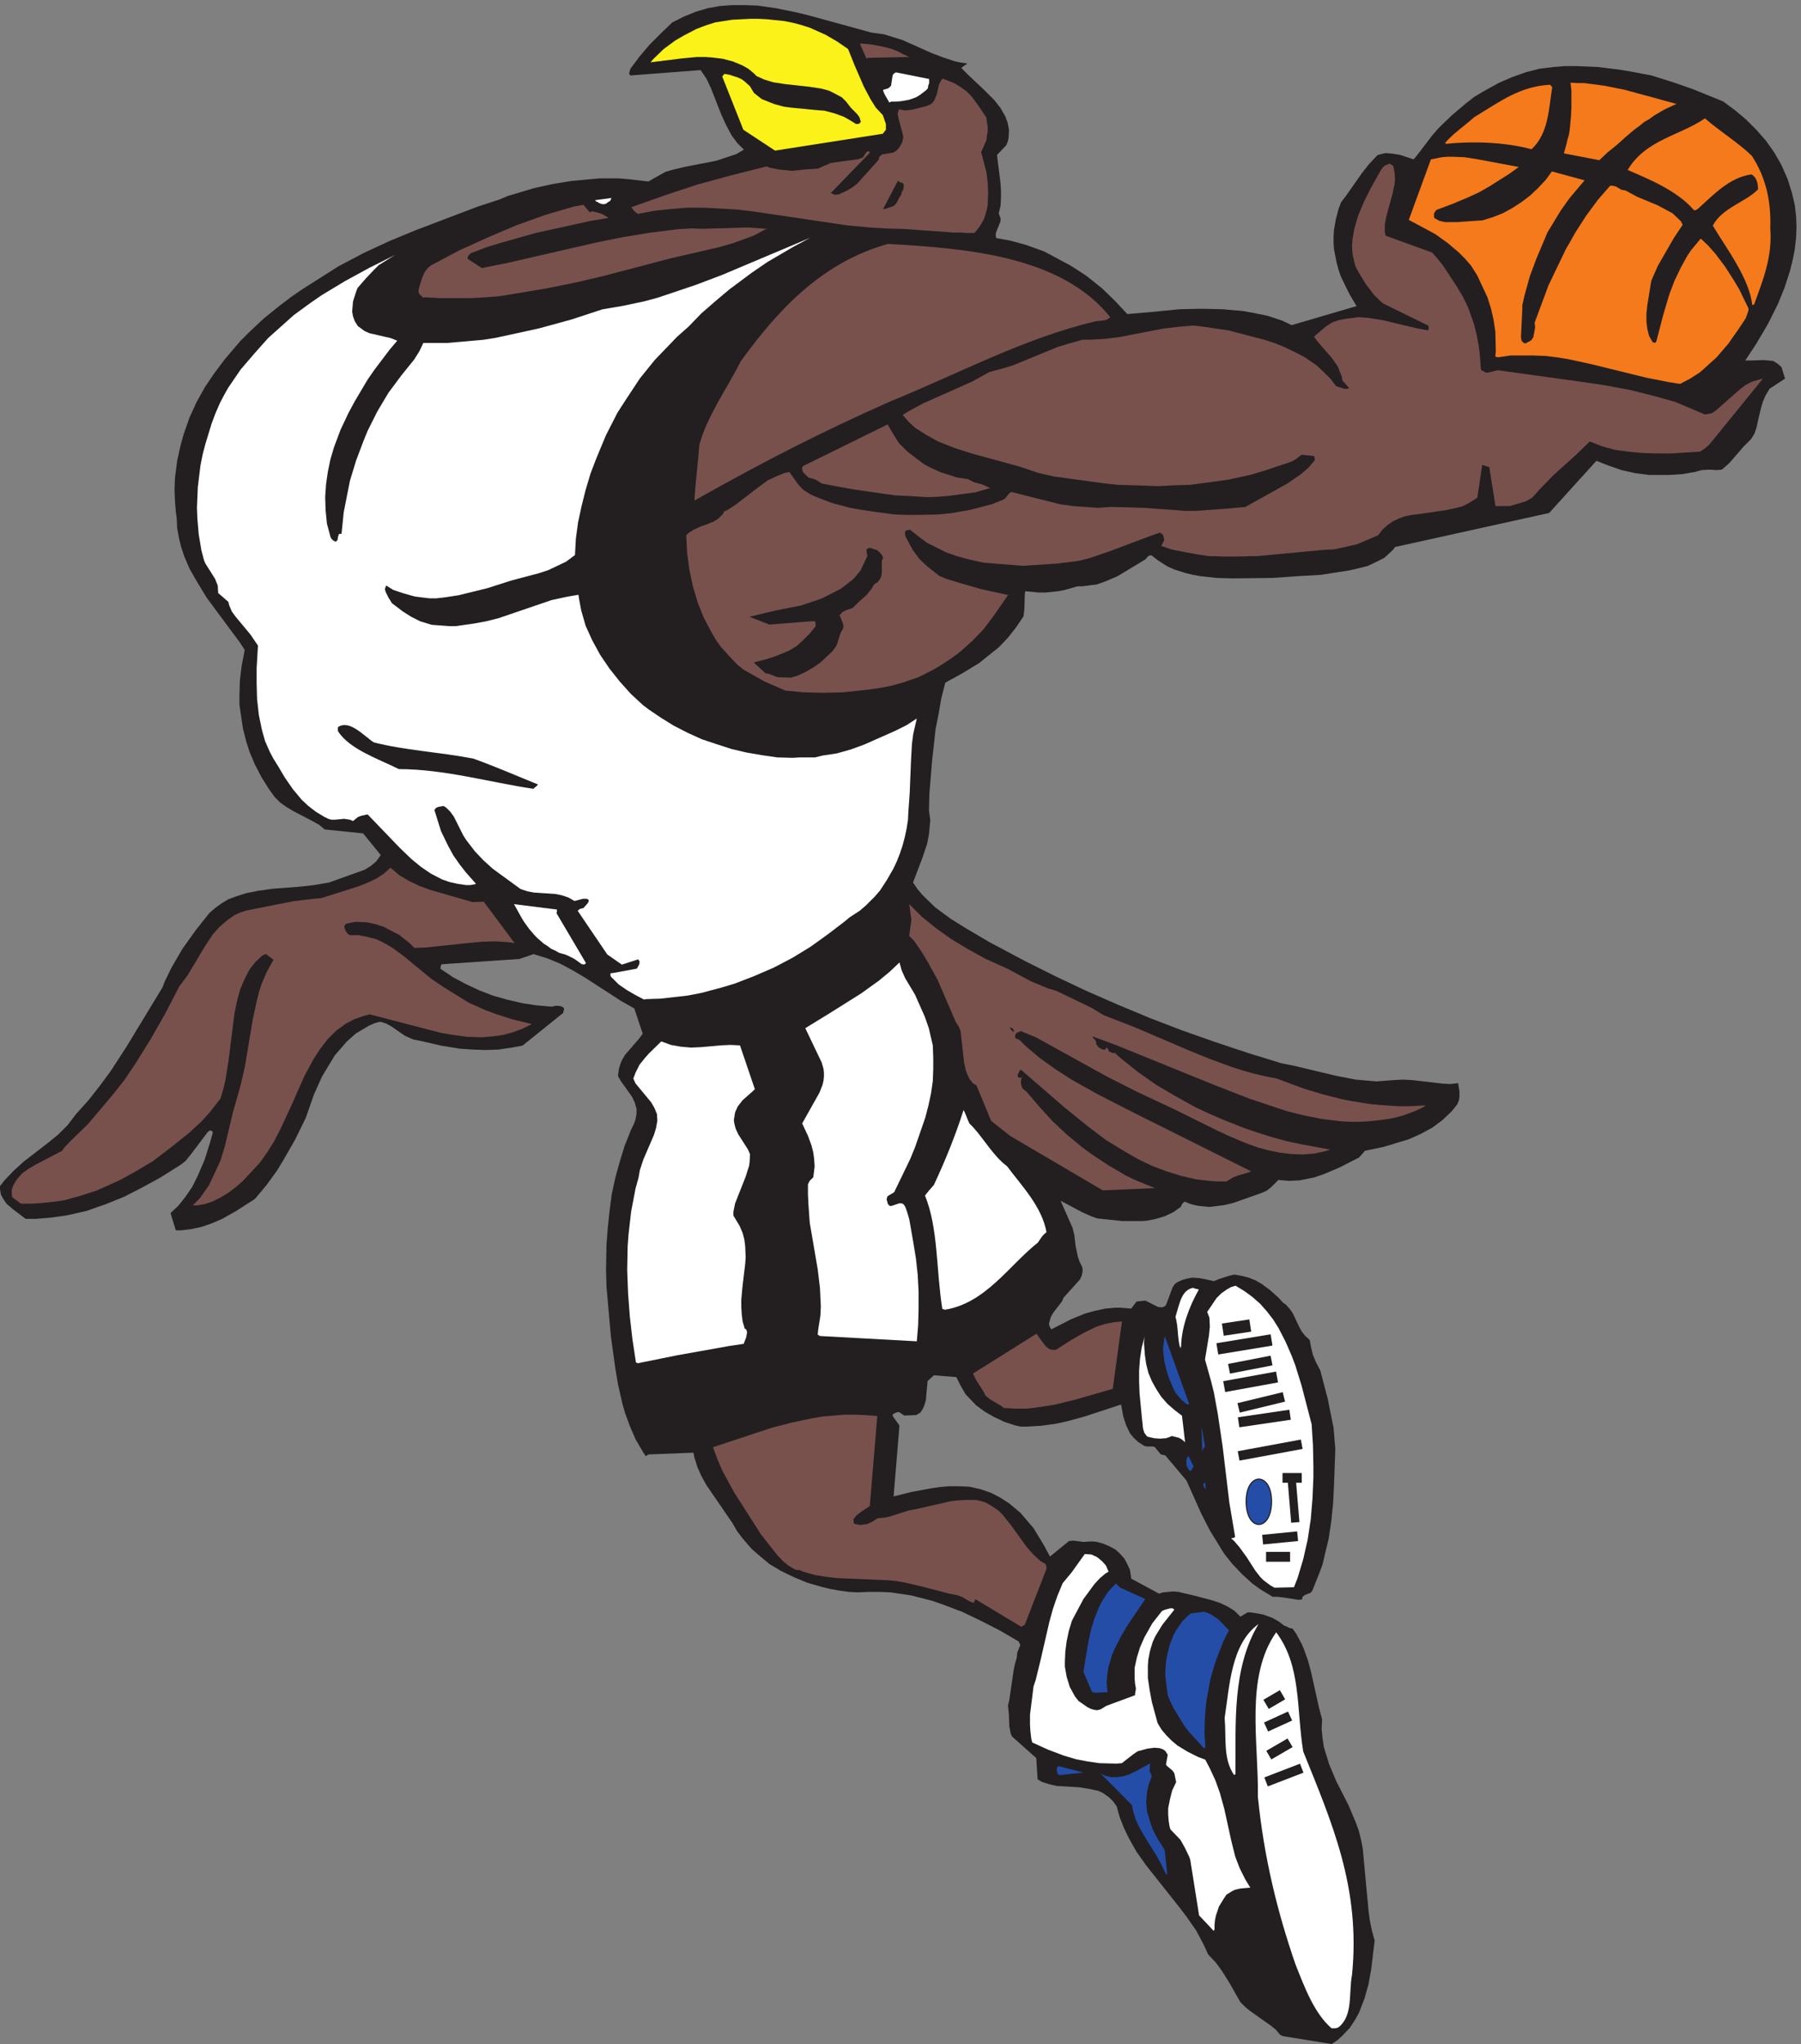 <svg xmlns="http://www.w3.org/2000/svg" xml:space="preserve" width="523.6" height="594.2"><rect width="100%" height="100%" fill="#808080" stroke="none"/><path d="M2804.03 17.89 2911.21.5l12.56 8.691 11.58 10.63 15.45 16.421 12.55 19.328 7.73 14.489 11.59 29.953 8.69 30.91 5.79 31.879 7.72 63.758-5.79 21.25-4.83 23.191-2.89 22.219-12.56 135.25-3.86 19.32-4.83 19.32-6.76 18.36-15.44 36.711-27.04 53.129-15.45 36.711-11.59 37.679-2.89 19.321-1.93 20.289.96 21.25-6.76 25.121-17.38 78.25-6.76 25.121-8.69 24.148-4.83 11.602L2833 897.98l-7.72 10.629-5.8.973-9.65 4.828h-1.93l-12.56 9.66-13.51 7.731-21.25 7.719-22.2 3.871-10.63.961-16.41-9.661-12.55 12.559-15.45 9.66-16.42 7.731-17.38 5.8-36.69 9.661-36.69 8.687-11.59.973-22.21-1.93-8.69-2.902-60.83 32.85-2.9 19.32-5.79 12.56-6.76 12.56-9.65 10.62-9.66 8.7-12.55 6.76-13.52 5.8-13.52 3.86-7.72.97h-8.69l-13.52-.97-22.21 2.9-9.65-.97-41.52-33.81-13.52 25.12-22.21 36.71-28.97 33.81-24.14 20.29-19.31 12.56-20.28 10.62-22.2 7.73-25.11 5.8-23.17.97h-22.21l-21.24-1.94-19.32-2.89-41.52-7.73-38.62-9.66 12.55 151.67v3.86l-10.62 14.49-3.86 5.8v2.9l1.93 1.93 5.79 2.9 5.8.97 11.59-7.73 26.07.96 9.65 5.8 4.83 7.73 3.86 8.69 2.9 10.63 3.86 41.54 13.52 12.56 49.24-3.86 9.66-19.33 10.62-18.35 23.17-24.15 18.35-13.53 20.28-11.59 22.21-10.63 23.17-7.73 12.55-2.89h15.45l30.9 1.93 28.97 3.86 27.03 5.8 38.63 10.63 79.17 26.08 4.83-26.08 5.79-18.36 8.69-18.36 8.7-10.62 9.65-8.7 13.52-8.69 5.79-.97h11.59l4.83-.96 13.52-16.43 9.65-1.93 46.35-55.07 32.83-73.42 18.34-35.74 30.9-50.24 18.35-23.18 21.24-22.22 22.21-20.29 17.38-12.56 27.04-16.418h9.65l16.42-1.942 30.9-4.832 7.72.973v2.899l.97 2.902 4.82 3.859 12.56 4.828 3.86 4.832 15.45 38.649 6.76 18.35 13.51 57 5.8 38.64 3.86 38.64 1.93 39.61 2.9 78.26-3.86 46.37-12.56 62.79-16.41 62.8-9.66 18.35-6.76 16.43-3.86 16.42-2.9 15.46-9.65 8.69-7.73 9.66-5.79 10.63-13.52 28.98-6.76 9.66-8.69 9.66-5.79 3.87-10.62 11.59-18.35 16.42-18.34 13.53-13.52 7.73-14.48 5.79-15.45 3.87-16.42 2.9-11.59-2.9-21.24-6.77-11.59-4.83-21.24 4.83-10.62 1.94-15.45.96-10.62-1.93-10.62-2.9-10.62-4.83-5.8-3.86-4.82-6.77-14.49-38.64-1.93-2.9-5.79-2.89h-4.83l-5.79.96-27.04 13.53-19.31-1.94-11.59-15.45-24.14 1.93h-10.62l-22.21-1.93-22.21-4.83-21.24-5.8-30.9-12.56-43.45-22.22-2.89 4.83-1.94 4.83v3.87l3.87 13.52 4.82 8.7 19.32 25.11 3.86 8.7 35.72 39.61 3.87 8.69 1.93 9.66-.97 8.7-5.79 11.59-3.86 11.59-4.83 23.19-2.9 24.15-3.86 15.46-26.07 58.93 47.31-25.12 19.31-8.69 13.52-4.83 55.04-5.8h43.45l10.62.97 19.31 3.86 19.32 5.8 18.34 8.69 16.42 11.59 3.86 7.73 4.83 3.87 11.58-4.83 10.62-2.9 10.63-1.93 21.24-1.94 31.86 3.87 20.28 4.83 62.76 22.22 10.62 4.83 9.66 7.73 15.45 15.45 23.17-1.93 23.18.97 32.83 6.76 22.2 7.73 31.87 13.53 43.45 22.21 12.55 14.5 41.52 8.69 54.07 16.42 26.07 11.6 25.11 13.52 22.21 16.42 21.24 20.29 11.59 14.49 3.86 9.66.97 6.77v11.59l-2.9 18.36-17.38-1.94-17.38.97-65.66 7.73-19.31.96-20.28-.96-38.62-2.9-45.39 3.86-44.41 8.7-88.84 21.25-28.96 5.8-72.42 22.22-72.42 24.15-71.45 25.12-70.49 27.05-69.52 28.98-68.56 29.95-67.59 31.88-67.59 33.81-78.21 41.54-49.24 28.99-35.73 22.21-32.83 24.16-28 27.05-11.59 13.52-9.65 14.49 21.24 56.04 9.66 28.98 3.86 20.28 2.89 30.92-2.89 21.25.96 36.71 2.9 35.75 2.9 35.74 3.86 33.82 3.86 35.74 6.76 33.81 5.79 33.82 8.69 33.81 36.7 20.29 36.69 22.22 43.45 34.77 20.28 21.26 17.38 22.22 16.41 24.15 1.93 15.46.97 32.84.96 6.77 29.94-2.9h14.48l28 2.9 14.49 2.89 27.03 7.73h10.62l21.25 2.9 9.65.97 19.31 6.76 27.04 11.59 60.83 36.71 5.79 6.77 3.87 1.93h3.86l13.52-10.63 21.24-13.52 15.45-6.77 24.14-7.73 16.41-3.86 16.42-2.9 34.76-3.86 34.76-.97 87.87.97 54.07 3.86 51.17 2.9 61.8 9.66 21.24 4.83 19.32 4.83 18.34 8.7 17.38 8.69 7.73 6.76 12.55 11.6 3.86 5.79 336.99 74.39 103.31 114 27.04-10.63 28-9.66 29.93-6.76 29.94-3.87h44.41l28.97 1.94 28 4.83 13.52 3.86 18.35.97 14.48-.97 11.59.97 16.41 14.49 30.9 35.74 16.42 16.43 7.72 12.56 4.83 14.48 2.89 14.5 6.76 28.02 3.87 12.55 5.79 13.53 8.69 14.49 33.8 22.22-7.73 25.12-8.69 7.73-9.66 5.79-10.62.97-10.62.96-25.1-.96h-14.49l24.14 36.71 25.11 42.5 22.21 44.44 14.48 35.75 11.59 35.74 5.79 23.19 4.83 24.15 2.89 25.12.97 25.12-.97 23.18-2.89 24.16-5.8 25.11-9.65 30.92-13.52 30.91-15.45 27.05-18.34 26.08-21.25 24.16-22.21 22.22-24.14 20.28-26.07 19.32-66.62 27.06-44.42 15.45-46.34 14.49-46.35 8.7-23.18 3.86-47.31 5.8-47.31 1.93h-25.11l-24.14-1.93-30.9-3.86-29.93-7.73-29.93-10.63-28.97-12.56-36.69-20.29-17.38-10.62-17.38-13.53-30.9-26.08-28.97-28.02-13.52-15.46-34.76-45.4-6.75-7.73-28.97 9.66-17.38 2.9-10.62.97h-5.8l-15.45-3.87-3.86-3.86-15.45-16.43-14.48-18.35-36.69-52.17-9.66-12.56-5.79-15.45-5.8-22.23-3.86-22.22-.96-14.49v-14.49l.96-14.49 5.79-28.98 3.87-14.49 4.82-14.49 12.56-26.09 6.76-13.52 15.45-26.08-141.94-41.55-20.28 9.66-31.87 10.63-32.82 6.76-22.21 3.87-44.42 3.86-46.35.97-46.34-.97-69.53-6.76-45.38-3.87-26.07 28.02-29.93 28.98-32.83 26.09-17.38 11.59-18.35 11.59-37.66 20.29-20.27 10.63-40.56 14.49-31.86 8.69-31.86 5.8-.97 7.73.97 4.83 9.65 24.15v6.76l-2.9 7.73-.96 2.9 3.86 16.42.97 16.42v16.43l-.97 16.42-3.86 30.92-3.86 30.91 20.27 21.25 2.9 6.77 1.93 7.73.97 14.49v5.8l-2.9 14.48-4.83 13.53-10.62 18.36-13.52 17.38-22.21 22.23-33.79 31.87-16.42 16.43 13.52 9.66-14.48 1.93-13.52 2.9-26.07 8.69-25.1 9.66-62.77 28.02-40.55 12.56-28 3.87-137.11 37.67-28.01 6.76-42.48 8.7-41.52 5.8-27.04.96h-28l-26.07-1.93-27.04-4.83-26.07-7.73-26.07-10.63-25.1-12.56-25.11-24.15-24.14-24.15-22.21-26.09-20.27-27.04-2.9-10.63 2.9-3.87h1.93l151.59 11.6 12.56-18.36 9.65-20.29 23.18-58.93 10.62-23.18 12.55-23.19 11.59-15.45 14.48-14.5-16.41-9.66-17.38-5.79-26.07-8.7-69.53-13.52-28-6.77-13.52-3.86-19.31-10.63-18.34-10.62-42.49 4.83-22.21 1.93h-42.48l-21.25-1.93-41.52-3.87-40.55-6.76-39.59-8.69-57.93-17.39-18.35-7.73-47.31-15.46-137.114-52.17-56.004-23.18-56-26.09-55.039-28.98-79.18-50.24-25.105-17.38-24.137-18.36-34.762-28.02-31.863-29.94-19.313-19.32-33.796-39.61-23.172-30.92-20.278-29.95-18.343-32.85-15.454-33.81-12.55-35.74-6.758-24.15-7.727-34.78-4.828-37.68-.965-25.12.965-24.15 1.934-25.12 1.929-13.52.965-21.26 3.864-21.25 4.828-20.29 6.758-20.28 11.585-27.05 15.454-27.05 22.207-36.72 72.418-97.57 10.621-16.42-6.758-34.78-3.863-31.88-.965-32.85v-20.29l7.722-52.16 7.727-29.95 6.758-21.26 11.586-27.05 14.484-28.01 16.414-26.09 12.555-17.38 11.586-11.6 13.519-9.66 14.481-8.69 44.418-23.19 13.519-7.73 11.586-9.66 84.004-8.69 38.625-47.34-9.656-13.53-11.586-9.66-13.52-8.69-78.211-28.02-33.796-5.79-35.727-3.87-52.141-3.86-34.761-4.83-24.137-4.83-24.141-7.73-15.449-5.8-14.484-8.69-13.52-9.66-13.515-11.6-29.934-37.67-28.969-40.58-24.136-41.54-15.45-31.88-3.863-10.63-79.176-130.42-33.797-52.16-24.14-32.85-25.106-31.88-27.035-29.95-18.344-24.15-20.277-20.29-21.242-17.39-55.04-42.51-21.241-19.32-20.278-21.25L0 1875.65v-6.76l1.93-11.6 5.797-10.62 6.757-9.66L28 1825.41l28.004-21.25h23.172l33.797 2.9 33.797 4.83 42.484 9.66 41.519 14.49 40.555 16.42 39.59 20.29 40.551 22.22 44.418 28.02 9.656 7.73 12.551 15.45 35.726 47.34 4.828 3.87 3.864-.97 2.894-2.9-6.758-24.15-11.585-36.71-15.45-35.75-11.586-23.18-14.484-21.26-15.449-19.32-17.379-16.42 11.586-37.68h11.586l23.172 2.9 22.211 4.83 22.207 7.73 22.207 9.66 30.898 17.39 40.555 26.08 25.105 29.95 23.176 31.88 13.516 22.22 26.07 45.41 23.176 47.34 18.343 52.16 17.383 38.65 28 46.37 26.071 29.95 19.312 17.39 28.969 17.38 13.515 5.8 11.586 2.9 12.555-3.86 10.621-5.8 30.899-21.25 17.379-7.73 19.312-3.87 41.52-9.66 41.525-6.76 28.96-1.93 28-.97 27.04.97 27.04 3.86 26.07 4.83 88.83 71.49 1.93 7.73-.96 3.86-5.8 2.9-5.79.97h-6.76l-6.76-1.93-33.79 2.89-31.87 4.83-32.83 7.73-30.9 8.7-29.93 11.59-28.97 13.53-28.965 15.45-27.035 18.36.965 6.76 1.933 2.9 169.942 11.59 30.9 10.63 30.89-9.66 28.01-11.59 27.03-14.5 26.07-15.45 79.18-51.21 28.97-16.42 18.34-55.06-7.72-10.63-30.9-35.75-6.76-11.59-2.89-6.76-3.87-12.56-1.93-15.46 6.76-11.59 24.14-33.81 5.79-12.56 3.87-13.53v-10.62l-1.94-11.6-2.89-8.69-7.73-16.42-13.51-33.82-10.63-34.78-9.65-34.77-7.73-35.75-4.82-36.71-3.87-36.71-2.89-36.71-.97-55.07.97-36.71 9.65-109.17 9.66-69.55 5.79-34.78 9.66-42.51 5.79-20.29 10.62-28.98 12.55-28.98 16.42-28.02 5.79-8.69 5.8 3.86 98.49 3.87 1.93-10.63 6.76-21.25 8.69-19.32 10.62-19.33 56.97-83.08 10.62-18.35 12.55-16.43 19.31-22.22 15.45-13.52 23.17-19.32 26.07-15.46 28.01-13.53 28-11.59 29.93-8.69 19.31-4.831 21.25-3.868 21.24-2.902 19.31-.957 24.14.957h23.17l24.14-.957 45.38-6.762 45.39-11.601 22.2-7.731 43.46-16.418 40.55-19.32 41.52-21.25 41.52-24.16 1.93-3.86 1.93-3.871-6.76-16.418-.96-10.632-3.86-13.52-2.9-13.527-9.66-65.692-2.89-12.558 1.93-19.321.96-26.082 2.9-15.461 2.9-6.757 53.1-47.34 2.9-46.371 9.66-5.801 15.44-4.828 16.42-3.86 49.24-2.902 24.14-3.867 17.38-3.863 10.62-4.829 13.52-9.66 8.69-8.699 7.73-10.621 6.76-24.148 8.69-22.223 10.62-22.219 17.38-30.922 21.24-29.949 74.35-93.707 14.48-19.32 20.28-28.981 16.42-30.91 9.65-21.262 16.42-17.39 13.51-18.348 16.42-26.09 24.14-42.5 10.62-10.633 10.62-8.687 46.35-32.852 10.62-8.699 8.69-10.62 5.79-2.9" style="fill:#231f20;fill-opacity:1;fill-rule:evenodd;stroke:none" transform="matrix(.133 0 0 -.133 0 594.267)"/><path d="M2918.27 35c1.91 0 5.72.969 8.58 2.902 31.45 26.141 20.97 75.516 28.59 114.243 19.06 190.718-44.79 334-106.74 487.929-15.24 94.875-3.81 186.848-59.08 260.426-68.62-97.781-38.12-240.094-40.03-359.172 13.34-133.601 42.89-252.68 81.96-365.949 20.01-50.344 40.98-107.461 79.1-140.379h7.62m-263.43 215.895v9.64l.96 10.61 1.93 9.64 6.76 20.25 10.62 17.36 5.78 8.675 12.55 7.715 5.79 2.895 12.54 2.89 21.23 1.93-10.61 17.355-12.55 25.075-9.65 25.07-8.68 34.715-15.44 70.39-9.65 34.715-9.65 27-12.54 27-9.65 18.325-15.44 5.785-23.16 11.57-22.19 13.5-12.55 10.605-11.58 11.575-10.61 12.535-8.69 14.465-12.54 46.285L2513 774.5l-3.86 26.035v27l.96 13.5 3.86 19.285 5.79 19.285 5.79 12.54 15.44 25.07L2567.03 950l-3.86 2.895h-4.82L2546.77 950l-6.75-2.895-21.23-27-17.37-30.855-9.65-22.18-6.76-22.175-4.82-22.18V799.57l.96-11.57 1.93-10.605-1.93-11.575v-2.89l-62.72-23.145-12.54-7.715-7.72-1.925-6.76.96-6.75 1.93-7.72 3.86-19.3 13.5-7.72 9.64-11.58 21.215-6.75 22.18-3.86 22.175v10.61l.97 22.18 2.89 22.175 4.82 23.145 6.76 22.18 25.09 47.25 24.12 32.785 11.58 12.53 12.54 10.61 6.76 3.86-5.79 13.5-8.68 9.64-10.62 8.68-12.54 5.79-14.48.96-28.95-40.5-19.29-23.14-11.59-27.965-9.64-27.965-7.72-27.965-19.3-83.895-10.62-43.39-4.82-14.465-7.72-61.715v-22.18l.96-15.425 1.93-15.43 1.93-7.715 33.78-15.43 35.7-13.5 26.05-7.715 25.09-4.82 26.05-3.855 37.64-.965 11.58.965 26.05 20.25 8.68 5.785 21.23 5.785 15.44 1.93 11.58-.965 7.72-2.895 4.82-3.855 4.83-7.715-3.86-21.215 1.93-2.89 12.54-10.61 3.86-5.785 3.86-19.285-8.68-18.32-4.83-19.29-3.86-19.285v-13.5l.97-13.5 1.93-12.535 1.93-6.75 22.19-23.14 10.62-19.29 8.68-18.32 1.93-5.785 19.3-121.5 31.84-33.75 1.93 2.895" style="fill:#fff;fill-opacity:1;fill-rule:evenodd;stroke:none" transform="matrix(.133 0 0 -.133 0 594.267)"/><path d="m2551.5 371-5.63 53.461-16.9 27.215-9.38 18.469-6.58 19.441-5.63 19.437-1.88 21.383.94 10.696.94 10.691 3.76 16.523 6.57 17.497-1.88 5.832-2.82 4.859.94 17.496-26.28-14.578-19.72-9.723-13.14-3.886-13.14-1.946h-13.14l-15.02 3.891-7.51 3.887 68.53-69.012 1.87-10.692 5.64-19.441 8.44-18.469 15.96-27.215 22.53-35.964 10.33-19.442 9.38-19.437 2.82-.973m-233.14 217.5 50.14 5.418L2313.71 608l-1.85-1.082-.93-2.168-.93-2.168v-2.164l.93-5.418.93-4.332 2.78-1.086 1.86-1.082h1.86" style="fill:#244da7;fill-opacity:1;fill-rule:evenodd;stroke:none" transform="matrix(.133 0 0 -.133 0 594.267)"/><path d="M2700.64 590.434c.99 111.293-7.89 230.324 50.36 328.066-60.23-43.547-63.19-135.484-74.05-205.16 3.95-44.516-3.95-89.035 20.73-124.84l2.96 1.934" style="fill:#fff;fill-opacity:1;fill-rule:evenodd;stroke:none" transform="matrix(.133 0 0 -.133 0 594.267)"/><path d="m2634.8 648.938-1.95 32.953.97 32.949 2.93 32.953 2.93 16.477 5.85 31.98 8.78 31.98 5.85 16.477 11.71 30.043 6.83 15.508 7.8 14.539-23.41 24.226-14.63 9.692-7.81 3.879-8.78 2.906-29.26-3.875-8.79-7.754-8.77-8.723-6.83-9.691-6.83-9.691-5.85-10.661-8.79-22.292-5.85-24.227-1.95-11.633-1.95-25.195.98-12.602 2.92-24.226 1.95-12.602 3.9-9.691 8.79-18.414 24.38-39.735 10.73-13.566L2631.87 647l2.93 1.938M2392.78 768.5l28.17.965-1.95 20.277.98 14.485 2.91 20.277 3.88 12.555 3.89 13.515 5.82 13.52 12.63 25.105 14.57 25.106 39.82 58.898-55.36 25.106-8.74 8.691-8.74-8.691-8.74-9.657-13.6-21.242-5.83-11.586-9.71-24.14-7.77-25.106-5.83-27.035-6.79-39.59-3.89-26.07 9.71-23.172 8.74-20.281 5.83-1.93" style="fill:#244da7;fill-opacity:1;fill-rule:evenodd;stroke:none" transform="matrix(.133 0 0 -.133 0 594.267)"/><path d="m1745.82 1037.25 11.59-4.8 24.14-6.72 23.17-3.83 25.1-2.88 112.01-4.8 19.31-1.92 20.28-3.84 36.69-8.636 55.03-14.39 19.32-3.84 10.62-3.84 16.41-9.598 8.69-3.836 3.86 8.637 100.42-60.457 7.73 4.797 47.31 121.873v4.8l-1.93 5.76-11.59 6.72-15.45 14.39-14.48 16.31-33.8 47.03-18.34 23.02-9.66 9.6-17.37 11.52-12.56 6.72-14.48 3.84-6.76.95h-17.38l-18.35-.95-17.38-1.93-75.31-17.27-16.42-2.88-41.51-13.43-9.66-1.92-17.38-1.92-9.65-6.72-12.56-5.76-14.48-1.92-7.73.96-6.75 1.92-.97 9.6 6.76 8.64 8.69 6.71 20.27 13.44 16.42 196.72-23.17 1.92-25.11.96h-25.1l-45.38-3.84-23.18-3.84-45.38-9.59-44.42-11.52-127.45-42.22 9.66-25.91 10.62-24.95 26.07-47.99 58.9-92.12 34.76-44.14 13.51-14.4 10.62-8.63 12.56-7.68 6.76-2.88 3.86.96" style="fill:#78514d;fill-opacity:1;fill-rule:evenodd;stroke:none" transform="matrix(.133 0 0 -.133 0 594.267)"/><path d="m1424.33 1319 86.38 23.71 87.33 26.56 60.46 16.13 29.75 6.64 47.03 8.53 31.67 4.75 31.67 2.84 32.63 1.9h32.63l35.51-1.9 17.28-1.89 15.35-4.75 7.68-.95 7.68 1.9 5.76 2.85 8.63 10.43 2.88 1.9 17.28 5.69 22.07 89.16-130.52-2.84-96.93-3.8-65.26-3.79-64.31-5.69-64.3-8.54-31.66-4.75-31.68-6.63-31.67-6.64-11.51-4.75-11.52-3.79-11.51-2.85-47.03-6.64-9.6-1.89 22.07-127.11 3.84-1.89 1.92-1.9" style="fill:#231f20;fill-opacity:1;fill-rule:evenodd;stroke:none" transform="matrix(.133 0 0 -.133 0 594.267)"/><path d="m2785.88 998 42.56.973 7.74 19.407 12.57 41.74 9.68 42.7 6.77 44.65 3.87 46.59 1.93 45.62v23.29l-.97 46.59-2.9 45.62-22.25 85.41-13.54 43.68-7.74 20.38-13.54 31.06-15.48 30.08-11.61 18.44-13.54 17.48-14.51 16.5-16.45 14.56-18.38 13.58-19.34 11.65-9.68-2.91-8.7-4.86-12.58-8.73-10.64-10.68-20.31-30.09 4.83-12.61.97-19.41-1.93-19.42-8.71-52.41 13.54-48.53 5.81-23.29 8.7-47.56 10.65-71.82 14.5-121.33 12.58-74.73-.97-1.94-7.74-1.95 6.77-5.82 11.61-13.59 15.48-21.35 19.35-30.09 10.64-13.59 6.77-6.79 15.48-11.65 8.71-4.85" style="fill:#fff;fill-opacity:1;fill-rule:evenodd;stroke:none" transform="matrix(.133 0 0 -.133 0 594.267)"/><path d="M45.77 1837.35h19.304l20.27.96 37.64 3.85 18.34 2.89 34.746 9.62 35.711 11.54 51.157 23.1 34.746 19.24 35.714 21.17 40.536 30.79 39.574 31.75 27.992 25.98 17.371 19.24 23.164 29.83 5.793 19.24 4.824 20.21 6.758 42.34 13.516 106.8 6.754 30.79 5.793 20.21 7.718 18.28 8.688 17.32 4.824 8.66 12.551 15.39 14.476 13.47 7.723 2.89 16.406-12.51-14.476-25.98-11.582-26.94-5.793-18.28-4.824-19.24-8.688-40.42-17.375-103.91-9.648-41.38-16.41-57.73-17.375-73.13-9.653-31.75-25.094-53.88-20.269-28.87-15.442-15.39h8.688l17.371 2.89 17.375 5.77 17.371 8.66 17.375 10.58 16.41 12.51 14.477 12.51 37.644 40.41 16.407 23.1 14.476 23.09L612.34 1999l24.129 51.96 28.957 65.42 20.269 37.53 14.477 22.13 16.406 21.17 18.34 18.28 21.234 15.4 18.34 9.62 19.305 6.73 14.476 3.85 155.399-40.41 22.195-3.85 34.753-4.81 33.78-.96 22.2 1.92 22.2 2.89 21.23 5.77 21.24 7.7 21.23 10.58-43.43 10.59-35.72 11.54-23.16 8.66-34.75 15.4-55.979 34.64-27.027 18.28-60.805 50.03-25.098 18.28-20.265 11.55-14.481 6.74-23.164 5.77-16.406 2.89H764.84l-4.824 2.88-4.828 6.74-2.895 8.66 2.895 5.77 1.929.96 18.34 3.85h8.688l18.335-.96 18.34-3.85 17.375-5.77 33.782-17.32 22.199-17.32 11.582-11.55 26.058.96 81.074 8.66 41.51 3.85 27.99.96 28.95-1.92 13.52-1.93-67.57 90.45-24.13-.96-93.621 26.94-23.164 8.66-22.199 10.58-21.235 12.51-19.304 16.36-15.442-13.47-16.41-10.58-18.34-8.66-19.3-7.7-82.043-25.98-21.235-1.93-39.57-4.8-102.313-20.21-14.476-4.81-12.551-5.78-17.371-12.51-15.445-13.46-14.477-16.36-16.406-25.02-38.61-64.47-17.375-23.09-29.921-57.73-32.817-57.73-34.746-55.81-24.129-35.6-26.062-32.71-52.118-61.59-40.539-39.45-12.546-13.46-3.864-5.78-56.945-29.83-16.41-9.62-14.477-10.58-11.582-13.47-6.758-11.55-2.894-7.7-.965-4.81.965-13.47 19.305-14.43" style="fill:#78514d;fill-opacity:1;fill-rule:evenodd;stroke:none" transform="matrix(.133 0 0 -.133 0 594.267)"/><path d="m1655.95 1547.96 21.13-.96 21.13.96 43.2 3.86 3.67 22.15.92 21.2v10.6l-.92 21.19-2.76 31.79-21.13 105.96-3.68 21.2-5.51 43.35-.92 22.16v22.15l2.76 22.16 8.27 15.41 2.75 10.6 2.76 15.41v9.64l-5.51 28.9-11.95 37.57-3.67 18.3v19.27l27.56 50.09 5.52 14.45 3.67 14.45.92 6.75v7.7l-.92 7.71-1.83 7.71-2.76 6.74-11.03 21.2-6.43 16.37-77.19-12.52 1.84-2.89 5.51-2.89 8.27-7.71 5.52-9.63 3.67-10.6 2.76-11.56 3.67-29.86 5.52-17.34 1.83-8.68 5.52-21.19-5.52-8.67-23.89-29.86-6.43-14.45-.92-11.56.92-9.63 1.84-3.86 9.19-10.6 8.27-11.55 6.43-12.53 5.51-12.52 3.68-21.2v-14.45l-3.68-22.15-15.62-24.09-10.1-20.23-4.6-13.48-2.76-13.49-.92-12.52.92-13.49 1.84-5.78 10.11-19.27 4.59-13.48 4.6-20.23 1.84-14.45.91-15.42v-14.45l-1.83-30.83-3.68-30.82-12.86-76.11" style="fill:#231f20;fill-opacity:1;fill-rule:evenodd;stroke:none" transform="matrix(.133 0 0 -.133 0 594.267)"/><path d="m1626.11 1531.02-.95-.97 5.73 14.5 1.91 9.66v3.87l-1.91 4.83-2.87.97-4.77 16.42-1.91 15.47-.96 16.42v15.46l2.87 30.93 5.73 47.35.95 14.49-.95 23.19-1.91 15.47-3.82 14.49-6.69 15.47-13.38 22.22v8.7l3.82 18.36 22.93 57.98 7.65 24.16.96 7.73.95 17.39-4.78 10.63-21.02 32.86-5.73 12.56-2.87 11.6-.95 6.76 2.86 17.4 5.73 12.56 10.52 13.53 21.97 19.32 4.78 4.84-32.48 95.66-21.03.97-21.02-.97-42.99-3.86-21.98-.97-21.98 1.93-21.97 3.87-21.02 7.73-26.76-26.09-8.59-9.66-12.43-15.46-8.6-17.4-4.77-12.56 4.77-10.63 34.4-41.56 6.69-11.59 5.73-13.53.96-14.5-2.87-16.42-4.77-15.46-22.94-53.16-7.64-23.19-2.87-16.43-6.69-24.15-9.55-50.25-5.73-50.25-1.91-26.1-.96-51.21 1.91-51.22 3.82-50.25 5.73-50.25 7.65-50.25 3.82-1.93 86 17.39 113.7 20.3 32.48 4.83" style="fill:#fff;fill-opacity:1;fill-rule:evenodd;stroke:none" transform="matrix(.133 0 0 -.133 0 594.267)"/><path d="M2635.5 1215c-.9 4.17 0 7.5-.9 12.5-8.1-2.5-2.7-10 .9-15v2.5m-30.21 40.06v1.03l1.07 3.1 2.14 2.06v3.09l-10.71 21.66-2.15-3.09-2.14-4.13v-13.4l2.14-4.13 2.15-4.12 3.21-4.13 4.29 2.06" style="fill:#244da7;fill-opacity:1;fill-rule:evenodd;stroke:none" transform="matrix(.133 0 0 -.133 0 594.267)"/><path d="m2201.67 1390.46 15.32-.96h29.68l29.68 3.83 29.67 4.79 43.09 10.52 69.88 20.11 13.4 3.83L2452.5 1580l-9.57-.96-8.62-.95-19.15-3.83-18.19-5.75-27.76-13.4-26.81-15.32-34.46-22.01h-7.66l-6.7 1.91-7.66 5.74-11.49 15.32-8.61 12.45-138.82-87.12 5.75-12.44 18.18-28.72 2.87-6.7 10.54-8.62 25.84-15.31 4.79-3.83h6.7" style="fill:#78514d;fill-opacity:1;fill-rule:evenodd;stroke:none" transform="matrix(.133 0 0 -.133 0 594.267)"/><path d="m2628.17 1295 .83 2.87.83 2.87 1.67 2.87 2.5 2.87-7.5 44.02 1.67-55.5" style="fill:#244da7;fill-opacity:1;fill-rule:evenodd;stroke:none" transform="matrix(.133 0 0 -.133 0 594.267)"/><path d="m2510.29 1327.58 12.57-2.9 12.56-.96 13.53.96 5.8 1.93 6.76 2.9 15.46-3.86 6.76-3.86 6.77-5.79-6.77 57.88-16.42 12.55-15.46 13.5-13.53 15.44-10.63 16.4-9.67 17.36-7.73 18.33-4.83 19.3-2.9 20.26-1.93 27.01.97 9.65.96 4.82-6.76-25.08-3.87-25.08-1.93-25.09v-25.08l.96-25.08 4.84-51.14 2.9-27.01 2.9-8.68 5.79-7.72 2.9-.96m-717.94 220.49 211.72-11.57 2.91 34.7.97 36.63v37.59l-1.94 36.63-3.88 35.66-5.83 35.67-8.75 50.12-4.85 16.39-3.88 10.6-3.89 5.79-4.86 1.92h-3.88l-17.48-5.78h-3.89l-3.88 3.86-2.92 10.6 1.95 6.75 14.57 8.67 34.96 72.29 10.68 26.03 22.34 64.58 6.8 26.03 5.82 26.99 3.89 26.99.97 26.02v26.03l-.97 26.03-8.74 37.59-8.74 25.06-21.37 48.19-21.36 35.67-7.77 17.35-4.86 17.35-21.37-20.24-23.3-19.28-38.85-27.95-68.96-43.38-53.41-32.77 35.93-75.19 3.89-13.49.97-8.68v-8.67l-.97-8.68-1.94-8.67-6.8-17.36-37.88-67.47 12.63-26.99 7.76-21.2 3.89-15.43 1.94-14.46.97-16.38-2.91-23.14-7.77-7.71-3.88-7.71v-21.2l.97-21.21 2.91-41.45 17.48-102.17 4.86-40.49 1.94-40.48-.97-20.24-4.86-30.85-.97-10.6 4.86-2.89" style="fill:#fff;fill-opacity:1;fill-rule:evenodd;stroke:none" transform="matrix(.133 0 0 -.133 0 594.267)"/><path d="m2053.94 1488.5 14.51 3.86 14.52 3.86 30.97 11.59 28.06 15.45 28.07 18.34 42.57 28.97 58.07 48.27 13.55 17.38 20.32 22.21 6.78 8.69 7.74 12.55 2.9 3.87-17.42 56.96-76.45-85.93-11.61-11.59-25.16-21.24-20.33-14.48-22.26-11.59-23.22-9.65-25.16-5.8-10.65-.96-7.74.96-18.39 2.9-11.61-93.66 1.94-.96" style="fill:#231f20;fill-opacity:1;fill-rule:evenodd;stroke:none" transform="matrix(.133 0 0 -.133 0 594.267)"/><path d="m2595.64 1398.5 3.86.97-53.14 147.53-1.93-7.77-.97-8.73-.96-7.77v-7.76l.96-7.76.97-7.77.97-7.76 1.93-7.77 1.93-7.76 1.94-7.77 4.83-14.56 6.76-15.53 6.76-14.56 2.9-2.91 2.9-3.88 2.9-2.91 2.89-3.88 2.9-2.92 3.87-2.91 2.89-2.91 4.84-2.91" style="fill:#244da7;fill-opacity:1;fill-rule:evenodd;stroke:none" transform="matrix(.133 0 0 -.133 0 594.267)"/><path d="M2065.61 1605.5c89.14 14.61 139.53 96.46 203.48 147.13 6.78 10.71 10.66 16.56 18.41 22.4-9.69 55.54-54.26 101.33-86.24 144.2-32.94 24.36-54.26 67.23-82.36 93.54-5.81 12.67-7.76 20.46-12.6 29.23-17.44-54.56-39.73-110.1-64.92-163.69-7.75-8.77-14.54-16.56-19.38-23.38 29.07-71.13 24.22-161.74 37.79-247.48l5.82-1.95m516.17-80.03c.94 42.68 17.94 87.34 38.72 124.06-3.78 1.99-7.55.99-12.28 3.97-25.5-4.96-29.27-32.75-38.72-63.52 6.61-22.83 3.78-45.65 10.39-68.48l1.89 3.97" style="fill:#fff;fill-opacity:1;fill-rule:evenodd;stroke:none" transform="matrix(.133 0 0 -.133 0 594.267)"/><path d="m2410.46 1866.5 114.21 4.84-42.59 17.39-20.33 9.67-39.68 23.21-37.75 25.13-18.38 13.54-33.88 28.03-31.94 29.97-29.03 31.91-27.11 31.9-8.71 6.77-2.9 7.73-.97 5.8.97 7.74 1.93 3.86-4.83-1.93-1.94.97-2.9 1.93v3.87l2.9 6.76 3.87 4.84 94.85-82.18 51.3-41.57 39.68-29.97 42.59-26.1 29.04-16.43 30-14.51 30.97-11.6 30.97-9.67 32.91-7.73 32.91-3.87 16.45-.96h17.42l14.52 8.7 12.58 4.83 20.33 5.8 6.77 2.9-257.45 128.58-77.43 39.64-57.1 31.9-35.82 23.2-33.87 24.17-30.97 26.11-13.55 13.53-6.78 2.9-2.9 1.94v2.9l.97 4.83 2.9 2.9 8.71 3.87 32.91-13.54 155.83-86.04 64.84-32.87 80.34-37.7 97.75-48.34 25.16-11.6 36.79-15.47 24.19-8.7 25.17-6.77 24.19-4.83 25.17-2.91 24.19-.96 24.2 1.93 23.23 4.83 12.58 3.87-62.91 11.6-31.94 6.77-31.94 8.7-30.97 9.67-30.97 10.64-46.46 18.36-30.97 13.54-29.04 13.53-43.55 24.17-42.59 25.14-39.68 28.03-38.72 30.94-11.61 10.63-3.87-.96-8.71 3.87-.97 3.86-3.87 4.84-3.87-4.84h-2.91l-5.8 1.94-4.84 2.9-5.81 7.73v4.84l-1.94 3.86-4.84 4.84-.96 2.9 52.26-19.34 211.97-86.04 79.36-30.94 81.3-27.07 38.71-9.67 39.69-7.73 40.65-4.83 19.36-.97h20.32l19.36.97 19.35 1.93 29.04 3.87 27.1 6.76 26.13 9.67 16.46 7.74 7.74 4.83-39.68-1.93h-20.33l-41.62 2.9-20.32 1.93-41.62 6.77-20.32 3.87-41.62 10.63-41.62 12.57-60.01 22.23-25.16 4.84-24.2 5.8-24.2 6.77-24.19 7.73-47.43 17.4-47.42 19.33-115.18 49.31-69.69 27.07-27.1 16.44-76.46 36.73-19.36 5.8-36.77 15.47-50.33 27.07-47.43 21.27-38.71 21.27-36.78 22.24-33.88 24.16-30.97 25.14-27.1 27.07 4.84-33.84-4.84-35.77 10.65-10.63 15.48-22.24 14.52-24.17 21.3-38.67 39.68-91.84 7.74-12.57 2.9-7.73 1.94-16.44 5.81-53.17 3.87-16.43 2.9-7.74 4.84-10.63 7.75-9.67 7.74-4.83 31.93-77.35 41.63-32.87 202.28-118.91" style="fill:#78514d;fill-opacity:1;fill-rule:evenodd;stroke:none" transform="matrix(.133 0 0 -.133 0 594.267)"/><path d="m1437.37 2225.24 13.45-3.87 13.45-1.93 14.41-1.94h72.06l18.26.97 18.25 1.93 36.51 6.78 34.59 8.71 33.63 10.65 33.62 13.55 31.71 14.52 28.82 16.45 65.33 39.69 23.06 16.45 20.18 17.43 18.25 19.35 8.65 10.65 9.61 17.42 8.64 18.4 3.85 13.55 3.84 22.26.96 7.74-32.66-30-33.63-27.11-24.02-18.39-24.98-16.45-24.98-16.46-25.94-15.48-26.9-14.52-26.91-13.55-27.86-13.56-55.72-22.26-27.86-9.68-42.28-12.58-42.27-9.68-25.94-2.9-27.87-1.94-26.89.97-26.91 1.93-1.92-1.93-.96-3.87.96-9.68 14.41-11.62" style="fill:#231f20;fill-opacity:1;fill-rule:evenodd;stroke:none" transform="matrix(.133 0 0 -.133 0 594.267)"/><path d="m1413.45 2284.47 29.97.96 59.92 6.76 29.96 5.8 43.5 11.59 28.99 8.69 42.53 16.42 42.53 18.35 40.59 21.24 39.63 24.15 37.69 27.04 36.73 28.01 11.6 9.65 22.23 14.49 13.53 11.59 19.33 19.32 11.6 13.52 14.5 22.21 14.49 25.11 7.74 16.42 6.76 17.38 5.8 17.39 4.83 18.35 3.87 18.35 2.9 18.35.97 18.35 2.9 41.52 2.9 71.47 1.93 34.77 2.9 22.21 7.73 33.8-22.23-14.48-25.13-12.56-67.66-29.94-28.99-10.62-30.93-8.69-31.9-4.83-15.46-3.86h-32.86l-16.43-.97-33.83.97-32.86 4.82-33.83 5.8-32.86 7.73-32.87 10.62-31.89 10.62-31.9 14.49-29.96 15.45-28.03 17.39-27.06 18.35-12.56 9.65-26.1 24.15-24.16 27.04-22.23 28.01-20.3 29.93-17.4 31.88-14.5 31.87-9.66 33.8-4.84 26.08-.96 7.72-23.2-3.86-35.76-7.73-115.98-39.6-27.06-6.75-26.1-4.83-40.592-5.8h-12.566l-26.098 1.93-13.531.97-25.129 7.73-19.328 9.65-18.368 11.59-24.16 18.35-7.734 12.56-5.801 11.59-1.93 6.76 2.899 7.72 15.465-9.65 23.195-7.73 24.164-6.76 15.465-1.93 16.43-1.93h15.464l16.43 1.93 31.895 4.83 62.83 15.45 51.22 16.42 61.86 16.42 20.3 6.75 38.66 18.36 19.33 14.48 1.93 35.73 4.83 35.74 7.74 35.73 8.69 34.77 10.64 35.73 12.56 32.84 21.27 51.19 25.12 49.25 19.33 29.94 29.97 45.39 32.86 40.57 48.32 50.22 25.13 22.21 28.03 28.97 29.97 26.08 30.92 26.07 49.3 36.7 33.83 23.18 56.05 32.84 37.7 20.28-192.34-81.12-56.06-21.25-57.02-19.32-29-9.66-28.99-7.72-45.43-9.66-45.43-7.73-67.66-22.21-70.55-19.31-48.33-10.63-49.29-10.62-25.13-3.86-77.32-6.77h-53.161l-8.699-18.34-11.597-18.35-20.297-25.11-7.731-9.66-28.031-37.67-24.16-40.56-21.266-42.49-8.699-21.25-16.43-43.46-13.531-44.43-13.531-68.57-4.832-47.32h-3.867l-1.934-.97-1.934-5.79-.965-6.76-3.867-3.86-5.8 2.89-3.864 3.86-1.933 3.87-7.735 28.97-2.898 28.97-.965 28.98 1.934 28.01 3.863 27.04 5.801 28 7.73 26.08 14.5 38.63 17.399 36.7 13.531 25.11 28.027 47.32 15.465 22.22 32.859 43.46 16.434 19.31-14.5 5.8-46.391 10.62-10.632 4.83-14.5 10.62-6.762 10.63-3.867 10.62-1.934 10.62 1.934 22.22 5.796 18.35 3.868 10.62 18.363 21.25 18.363 19.31 9.668 9.66 23.196 14.49 12.566 7.73-56.059-28.01-53.16-28.97-51.226-30.91-25.129-17.38-35.762-26.08-56.059-50.22-30.925-34.77-28.996-33.8-27.063-39.6-7.734-13.52-10.633-20.28-9.664-22.21-8.699-23.18-13.532-44.43-5.797-22.21-4.836-24.14-5.796-47.33-1.934-45.39.965-24.14 2.902-33.81 5.797-34.76 5.801-22.22 2.898-6.76 21.266-33.8 5.797-14.49.969-16.41 22.23-19.32 1.93-7.73 5.8-13.52 7.731-10.62 32.863-39.6 12.567-18.35 3.863-5.79-2.899-49.26v-33.8l.965-33.8 3.868-34.77 6.765-32.84 6.766-24.14 10.633-24.14 7.734-14.49 9.664-15.45 15.465-26.08 17.394-25.11 19.332-23.18 14.497-13.52 16.433-12.55 17.395-10.63 9.668-4.83 6.765-1.93h7.731l20.297 1.93 12.566-1.93 6.766-2.9 10.629 8.7 7.734 2.89 13.531 2.9 69.59-72.43 26.098-25.11 21.261-17.39 21.266-14.48 24.16-12.56 16.434-5.79 17.394-3.87 19.329-2.89h8.7l10.63 1.93 1.94.96-22.24 25.11-13.53 17.39-13.524 19.31-11.602 21.25-15.464 31.87-14.497 46.36 3.868 4.83 4.832 1.93 11.597 1.93 5.797-3.86 8.699-8.69 7.735-10.63 20.299-40.56 6.76-10.62 19.33-25.11 18.37-19.32 20.3-18.35 60.89-44.43 14.49-4.82 15.47-2.9 45.42-2.9 14.5-2.9 14.5-4.83 13.53-7.72 18.36 4.83h7.74l2.9-.97 1.93-1.93v-2.9l-2.9-4.83-8.7-9.65-7.73-1.94-4.83-3.86 64.75-95.61 31.9-22.21 35.76 11.59 2.9-4.83v-1.93l-.97-4.83-4.83-8.7-52.19-9.65h-3.87l-1.93-1.93v-1.94l.97-3.86 17.39-17.38 18.37-12.56 18.36-10.62 18.37-9.66 5.79.97" style="fill:#fff;fill-opacity:1;fill-rule:evenodd;stroke:none" transform="matrix(.133 0 0 -.133 0 594.267)"/><path d="m1277.09 2360 3.91 2.96-64.57 109.34.98 3.94v3.94L1123.5 2492l8.8-15.76 8.81-15.76 4.89-7.88 10.76-14.78 5.87-6.89 5.87-6.9 6.85-6.9 6.85-5.91 6.84-5.91 7.83-4.92 7.83-5.91 8.8-3.94 8.8-4.93 6.85-1.97 6.85-1.97 6.85-2.96 5.87-2.95 5.87-2.96 5.87-3.93 10.76-7.89 5.87-.98" style="fill:#fff;fill-opacity:1;fill-rule:evenodd;stroke:none" transform="matrix(.133 0 0 -.133 0 594.267)"/><path d="m2217 2213-2.25 6.13c-1.5 2.62-5.25 1.75-8.25 4.37 1.5-2.62 5.25-10.5 10.5-10.5M871.809 2787.15c99.148 0 198.301-28.77 294.571-43.15.96 2.88 5.77 3.84 9.62 9.59-40.43 16.3-93.37 39.31-141.51 56.57-75.084 14.38-151.131 18.22-217.552 35.48-22.141 14.38-51.985 49.86-77.977 33.56 0-1.92-.961-4.79 0-9.59 25.992-39.31 84.715-58.49 132.848-82.46m685.451 91.59 25.1-7.74 25.09-5.8 24.13-4.83 25.1-3.87h50.2l36.67 2.9 36.68 4.83 23.17 4.84 47.3 11.61 46.33 14.5 42.47 17.41-41.51 1.93h-40.54l-87.84-1.93-38.61 11.6-36.68 13.54-18.34 7.73-17.37 8.7-16.41 9.68-30.89 19.33-22.2 18.38-19.3 21.27-17.38 22.24-14.48 24.17-26.06 52.22-14.48 34.81-13.51 45.45-5.79 37.71-3.86 37.71-2.9 2.9v.97h-4.83l-166.02-91.86 1.93-17.41 5.79-35.78 4.83-16.43 10.62-32.88 6.75-15.47 15.45-30.95 19.3-28.04 21.24-27.07 23.16-24.18 20.27-18.37 15.45-11.6 16.41-10.64 26.06-11.61 53.09-21.27 16.41-8.7" style="fill:#231f20;fill-opacity:1;fill-rule:evenodd;stroke:none" transform="matrix(.133 0 0 -.133 0 594.267)"/><path d="m1716.77 2958.83 40.64-3.86 41.62-.97 42.58.97 56.12 5.8 26.13 3.87 25.16 4.83 24.19 6.77 33.88 11.6 32.9 16.44 19.35 11.61 20.33 13.53 18.38 13.54 27.1 24.18 25.16 26.1 23.23 30.95 30 43.51-58.07 12.57-36.77 10.64-38.71 11.6-16.45 6.77-27.1 21.27-16.45 15.48-13.55 18.37-7.74 13.54-9.68 18.37-.97 7.73.97 3.87 9.68 2.9 18.39-14.5 19.35-14.51 21.29-10.63 21.29-10.64 22.26-7.73 24.19-6.77 34.84-7.74 24.19-1.93 37.74-2.9 24.2-1.94 73.54 4.84 47.42 5.8 23.23 5.8 45.48 15.47 87.09 32.88 22.26 7.73 5.81-3.86 1.93-3.87 1.94-8.7-6.77-12.57 22.25-7.74 33.87-6.77 22.26-3.87 24.19-3.86 35.81-.97h24.19l48.39.97 144.19 13.53 22.26.97 27.09 5.8 24.2 5.8 45.48 19.34 9.68 12.57 10.64 9.67 12.58 8.71 12.58 5.8 13.55 4.83 14.52 2.9 30 3.87 45.48 6.77 22.26 4.84 14.51 3.86 12.58 6.77 12.58 7.74 5.81 3.86 10.64 71.56 15.49-4.83 13.55-85.1h30.96l10.65 2.9 9.68 2.9 15.48 4.84 13.55 7.73 15.48 17.41 30.97 31.91 48.38 43.52 30.97 29.97 27.1-10.63 28.06-7.74 29.03-3.87 30-2.9 31.94-.97h31.93l46.45 2.9 16.45.97 11.62 7.73 8.71 7.74 117.09 144.08-7.74-1.93-16.45-4.84-14.52-7.73-13.55-10.64-49.35-43.52-9.68-6.76-15.48-2.9-63.87 27.07-40.65 11.61-57.09 14.5-57.1 10.64-59.03 8.7-175.16 24.17-24.19-5.8-11.61 5.8-.97 2.9-1.93 26.11-2.91 25.14-4.84 25.14-5.8 23.21-12.58 34.81-10.65 22.24-12.58 21.28-30.97 47.38-11.61 14.5-12.58 14.51-101.61 36.74-1.93 7.74v17.4l3.87 19.34 13.54 49.32 3.88 19.34.96 9.67-.96 15.47-2.91 14.5-7.74 4.84-9.68-3.87-3.87-2.9-4.84-5.8-23.22-41.58-14.52-29.01-12.58-29.98-8.71-29.97-3.87-22.24-.97-14.51.97-16.44 2.9-14.5 3.88-14.5 6.77-12.57 15.48-25.15 18.39-24.17 12.58-12.57 6.77-5.8 98.71-48.35.97-2.9v-3.87l-.97-3.87-26.13 4.84-72.58 17.4-29.99 4.84-23.23 1.93-14.52-1.93-15.48-1.94-14.52-2.9-13.54-4.83-13.55-8.71-26.13-22.24 7.74-10.63 31.94-36.75 12.58-18.37 8.71-22.24.96-7.74 15.49-17.4-6.78-.97H2939l-18.38 5.8-12.58 16.44-14.52 14.5-15.48 14.51-25.16 17.4-18.39 9.68-28.07 13.53-19.35 7.74-20.32 6.77-40.65 10.63-40.64 10.64-59.03 8.7-18.39 1.94-33.87-2.9-31.93-3.87-94.84-18.37-31.94-3.87-31.93-1.94h-17.42l-27.09-7.73-26.13-7.74-98.71-40.61-26.13-7.74-25.16-6.77-38.71-21.27-106.45-47.38-33.87-18.37-10.65-6.77 12.59-14.51 14.51-13.53 24.19-15.47 26.13-14.51 36.78-14.51 39.68-12.56 102.57-28.04 39.68-13.54 33.87-7.74 34.84-4.83 70.64-9.68 34.84-3.86 35.81-.97 52.25-1.93 35.81 1.93 33.87.97 51.29 6.77 33.87 4.83 48.38 10.64 31.94 9.67 55.16 18.37 7.74 3.87 15.48 11.6 27.1-2.9.97-1.93.97-6.77-14.52-17.41-17.42-14.5-28.06-19.34-91.94-51.25-42.58-3.87-67.74-4.83h-22.25l-22.26 1.93-67.74 4.84-70.65 1.93-29.03-1.93-28.06 1.93-27.1 1.93-27.09 3.87-54.2 13.54-53.22 13.54-4.84-3.87-8.71-10.64-4.84-2.9-24.19-9.67-48.39-12.57-39.67-6.77-28.07-2.9-40.64-.97h-29.03l-27.1.97-42.58 5.8-26.13 3.87-28.06 4.84-39.68 10.63-37.74 14.51-11.61 5.8-13.55 8.7-10.64 11.61-19.36 27.07-9.68-1.93-19.35-7.74-18.39-8.7-26.13-19.34-42.58-32.88-17.42-11.6-8.71-3.87-3.87-6.77-8.71-8.7-10.64-6.77-16.45-6.77-11.62-3.87-16.45-7.73-10.64-6.77-4.84-4.84 1.93-37.71 4.84-36.74 7.75-36.75 10.64-35.78 13.55-33.84 17.42-32.88 9.67-16.44 10.65-14.5 17.42-19.34 18.39-19.34 13.54-10.64 44.52-25.14 46.45-20.31" style="fill:#78514d;fill-opacity:1;fill-rule:evenodd;stroke:none" transform="matrix(.133 0 0 -.133 0 594.267)"/><path d="m1701.84 2987.95 26.67-.95 13.34 3.8 19.06 8.57 19.05 11.42 12.39 8.56 10.48 9.51 16.2 15.22 8.57 11.42 2.86 6.66 6.67 21.88 5.71 10.46.96 3.81-.96 6.65-5.71 14.28-1.91 3.8 6.67 7.61 7.63 3.81 14.28 4.75 12.39 12.37 18.11 16.17 11.43 14.27 4.76 8.57 8.58 5.71 4.76 6.65 2.86 6.66.95 7.62v24.73l2.86 7.61-2.86 5.71-3.81 4.76-6.67 5.7-14.29 4.76h-3.81l-4.76-2.86v-6.65l1.9-7.61-7.62-16.18-7.62-16.17-15.25-18.08-26.67-20.93-21.92-11.41-20.96-10.47-21.91-7.6-22.87-7.62-57.17-11.41-56.21-13.32 43.83-17.13 98.13 7.62 1.91-1.91.95-2.85v-6.66l-12.39-15.22-14.29-14.27-14.29-13.32-17.15-10.47-27.63-11.41-20.01-6.66-29.53-7.61 25.72-23.79 6.67-.95 17.15-6.66 4.77-.95m-398.42 283.52 162.73 71.85v18.45l1.95 36.9 2.93 18.45 5.84 36.9 8.77 35.92 10.72 35.93 12.67 35.93 14.61 33.01 17.54 33.01 17.54 33.02 20.47 30.09 21.44 29.14 22.41 28.15 36.05 39.81 25.34 25.25 25.33 22.33 13.64 10.68 22.42 21.36L1815 3923l-19.49-3.88-63.34-33.02-31.18-18.45-19.49-14.56-18.51-14.57-15.59-17.47-7.8-7.77-49.69-42.73-48.73-43.69-23.38-22.33-22.41-22.33-33.13-36.9-31.19-39.81-19.48-28.16-18.52-27.19-25.34-43.69-14.61-31.07-12.67-33.02-10.72-33.01-5.84-15.53-10.72-32.05-6.82-29.13-2.93-14.56-1.95-14.57-.97-15.53v-17.48l2.92.97" style="fill:#231f20;fill-opacity:1;fill-rule:evenodd;stroke:none" transform="matrix(.133 0 0 -.133 0 594.267)"/><path d="M1522.84 3376.9c149.08 84 273.96 147.73 422.07 213.39 153.92 62.76 292.35 138.08 450.14 175.73 13.56 1.94 22.27 0 31.95 8.69-106.48 134.22-314.62 150.63-485.96 160.29-142.31-39.59-238.14-140.97-321.4-255.88-31.94-62.76-73.57-119.73-90.99-183.46-2.9-42.48-8.71-82.07-10.65-121.66l4.84 2.9m273.97 34.29 67.38-12.45 46.2-6.7 47.16-6.71 23.11-.95 47.16-2.88 24.06.96 22.14 1.92 35.62 4.78 22.13 2.88 32.73 9.57-4.81 1.92-12.51 5.75-18.29 4.79-12.51 6.7-25.03 3.83-11.55 3.83-24.07 7.67-23.1 10.53-12.51 6.71-19.25 14.36-18.29 14.37-17.32 17.24-11.55 18.2-13.48 22.99-184.8-90.99-1.93-2.88v-3.83l.96-3.83.97-2.87 11.55-11.5 16.36-4.79 13.47-8.62" style="fill:#78514d;fill-opacity:1;fill-rule:evenodd;stroke:none" transform="matrix(.133 0 0 -.133 0 594.267)"/><path d="M810.59 3764.81c126.851-18.81 257.58 0 374.75 27.72 25.18 7.92 51.32 9.9 71.66 18.81-27.11.99-47.45-6.93-75.53-13.86-85.22-22.77-199.482-33.66-277.919 0-10.653 2.97-10.653 6.93-16.461 11.88-18.399 22.77 0 59.4 12.586 85.14-45.512-17.82-82.309-37.62-101.676-86.13 0-18.81 0-30.69 9.684-41.58l2.906-1.98" style="fill:#231f20;fill-opacity:1;fill-rule:evenodd;stroke:none" transform="matrix(.133 0 0 -.133 0 594.267)"/><path d="m928.527 3818.41 33.825-1.91h67.638l32.86 1.91 32.85 2.86 96.64 16.2 61.84 12.39 61.85 14.3 148.81 39.09 107.26 24.78 29.96 8.58 44.45 16.21 28.99 15.25-40.59 2.86-101.46-2.86-21.26.95-30.92-1.9-60.88-7.63-57.98-9.53-57.02-11.44-195.19-44.81-57.02-11.43-30.92 20.01v3.82l1.94 3.81 4.83 4.77 34.78 13.34 34.79 10.49 74.41 20.97 57.01 12.39 59.91 13.35 40.59 6.67-12.56 7.63-10.63 3.81-12.56 2.86-5.8-1.91-13.53 16.21-21.26-3.81-61.84-18.12-63.78-22.87-62.81-26.7-62.81-28.59-60.881-32.41-6.766-5.72-6.766-8.58-4.832-10.49-4.828-14.3-3.867-14.3v-5.72l1.934-3.81 8.695-7.63 2.898.96" style="fill:#78514d;fill-opacity:1;fill-rule:evenodd;stroke:none" transform="matrix(.133 0 0 -.133 0 594.267)"/><path d="m1394.41 4000.7 35.54 6.79 36.5 3.88 35.55 2.91h35.54l35.54-1.94 35.54-1.94 34.58-3.88 209.41-31.03 52.83-4.85 34.58-1.94 35.55-.97 108.54-7.76h19.21l6.73-.97h20.17l11.53 14.55 8.64 14.54 3.84 11.64 2.89 10.67 1.92 10.67.96 25.22-.96 22.3-2.88 23.28-5.77 22.3-5.76 21.34 7.69 17.45 3.84 8.74.96 9.69 1.92 9.7v10.67l-1.92 9.7-.96 9.7-18.25 27.15-14.41 19.4-10.57 10.67-13.45 9.69-14.41 8.73-24.97 9.7-3.84-5.82-3.85-7.76-4.8-21.33-5.76-13.58-5.76-6.79-10.57-4.85-30.74-7.76-15.37-1.94-11.53 1.94-2.88.97-2.88-9.7 1.92-10.67 7.68-28.12 2.89-12.61-2.89-12.6-5.76-9.7-5.76-6.79-7.69-4.85-24.01-3.88-2.88-1.94-3.85-3.88-.96-5.82-47.07-52.37-11.52-8.73-13.45-7.76-15.37-6.78-8.65-.97-8.64 3.88 84.53 87.28v1.94l-.96 1.94h-2.88l-3.84-2.91-6.73-10.67-11.53-3.88-57.63-7.76-16.33-6.78-12.49-5.82-28.82-1.95-28.81-2.9-27.86 2.9-20.17 3.89-6.73 2.9-76.84-19.39-74.93-20.37-73.01-24.25-71.08-25.21 5.76-7.76 5.77-4.85 2.88-1.94" style="fill:#78514d;fill-opacity:1;fill-rule:evenodd;stroke:none" transform="matrix(.133 0 0 -.133 0 594.267)"/><path d="M1304.39 4026.91h1.95l2.92-2.46 3.89-1.22 2.92-1.23h5.84l2.91 1.23 1.95 1.22 2.92 2.46 2.92 1.23 1.94 2.45 1.95 4.91-36-4.91 3.89-3.68" style="fill:#fff;fill-opacity:1;fill-rule:evenodd;stroke:none" transform="matrix(.133 0 0 -.133 0 594.267)"/><path d="m1934.79 4011.5 19.28 6.63 4.29 4.73 3.21 4.73 2.14 4.73 3.22 5.67 3.21 4.73 1.07 5.68 3.22 5.68 1.07 6.62v3.78l-1.07 1.9-1.07 1.89-6.43 1.89-4.29 2.84-32.14-61.5h4.29" style="fill:#231f20;fill-opacity:1;fill-rule:evenodd;stroke:none" transform="matrix(.133 0 0 -.133 0 594.267)"/><path d="m3275.5 3687.3 26.07 3.88h51.18l25.1-.97 24.14-2.91 25.1-3.89 49.25-10.69 122.62-30.12 49.24-9.71 24.14-3.89 22.21 11.66 21.24 13.6 36.69 33.04 25.11 29.15 23.17 33.03 15.45 23.32 5.79 16.52v4.86l-20.28 41.78-11.58 19.43-19.32 30.12-21.23 28.18-15.45 17.49-16.42 15.54-20.27-24.29-8.69-12.63-14.49-26.23-13.52-28.18-11.58-30.12-13.52-45.67-15.45-59.27-1.93-.97h-2.89l-2.9.97-7.73 13.6-3.86 15.55-1.93 15.55v17.49l1.93 18.46 8.69 53.44 14.48 33.03 34.76 60.24 19.32 29.15-3.87 7.77-18.34 17.5-32.83 17.48-44.42 18.46-25.1 13.61-9.65 1.94-11.59 6.8-7.73 1.94h-4.82l-27.04-31.09-25.1-34-23.18-35.95-22.2-38.87-37.66-78.7-29.93-80.64.96-10.7-3.86-21.37-4.83-6.8-12.55-6.8-4.83 1.94-3.86 4.86-.96 7.77 2.89 60.24v8.75l4.83 21.37 11.59 41.78 14.48 38.87 24.14 57.32 28.96 47.61 19.32 27.21 32.83 38.86-71.45 19.44-13.52-18.46-16.42-17.49-17.38-16.52-19.31-14.58-19.31-12.63-21.24-11.65-22.21-8.75-22.2-6.8-56.01-3.89h-26.06l-12.56 2.92-10.62 5.83-.96 3.88v5.83l3.86 6.8 2.89 1.95 33.8 12.63 34.76 14.57 23.17 10.69 22.21 12.63 44.41 28.18 20.28 14.57-93.66 17.49-25.1 3.89-25.11.97h-12.55l-11.59-.97-24.13-4.86-48.28-132.14 57.93-31.09 27.04-19.44 24.14-20.4 14.48-14.57 12.55-14.58 13.52-21.38 22.21-47.6 7.72-24.29 5.79-25.27 3.87-26.23.96-40.81-.96-13.6 6.75-.97" style="fill:#f57a1c;fill-opacity:1;fill-rule:evenodd;stroke:none" transform="matrix(.133 0 0 -.133 0 594.267)"/><path d="m1694.16 4139 235.61 36.85 2.88 3.88 3.85 4.85v12.6l-6.73 19.4-15.39 16.48-11.54 18.42-14.42 27.16-20.2 46.54-14.42 35.88-24.05 16.49-25 14.54-34.62 15.52-18.27 5.82-18.27 4.84-19.24 3.88-37.5 3.88-19.24.97h-18.27l-38.46-1.94-37.51-5.82-21.16-6.79-20.19-7.75-27.89-14.55-18.27-10.67-25.01-18.42-22.12-21.33-6.73-7.76 70.2 8.73 31.74 2.91h16.35l15.39-.97 24.03-2.91 22.13-5.82 21.15-8.73 13.46-7.75 11.55-9.7 5.77-5.82 17.3-7.76 19.24-5.82 25-3.87 52.9-5.82 25.96-3.88 18.27-4.85 11.54-5.82 16.35-8.73 9.62-9.69 9.62-12.61 14.42-14.54 4.81-6.79 2.88-9.7-2.88-3.88-3.85-.97h-3.84l-12.5 7.76-13.47 7.76-21.16 7.76-22.12 5.81-14.42.97-59.62 5.82-14.43 1.94-21.16 5.82-26.93 10.66-17.3 13.58-8.66 14.55-10.58 9.69-7.69 5.82-8.66 3.88-18.27 5.82-10.58 1.94-4.81-5.82 46.16-116.36 69.25-45.58" style="fill:#faf219;fill-opacity:1;fill-rule:evenodd;stroke:none" transform="matrix(.133 0 0 -.133 0 594.267)"/><path d="M1947.89 4246.06h10.63l11.6 1.03 17.4 3.1 14.49 5.15 8.7 5.16 13.52 10.31 3.87 4.13.97 6.19 1.93 5.15v9.28l-72.48 14.44-3.86-2.06-2.9-3.1-.97-4.12-1.93-12.38-.97-7.21-3.86-4.13-2.9-2.06-10.63-3.1v-2.06l2.9-7.22 10.63-18.56 3.86 2.06" style="fill:#fff;fill-opacity:1;fill-rule:evenodd;stroke:none" transform="matrix(.133 0 0 -.133 0 594.267)"/><path d="M3834.22 3802.46c20.14 54.98 40.28 105.14 35.49 166.87 1.92 59.8-9.6 110.92-40.29 158.19-29.73 28.93-68.09 52.08-102.62 81.98-53.71-37.62-129.48-46.3-168.8-112.85 47-20.26 108.38-45.33 144.82-87.77 1.92-.97 4.8 0 8.64 2.89 32.6 28.94 68.09 68.48 117 75.23 10.56-5.79 14.39-17.36 14.39-32.79-26.85-27.97-77.69-39.55-98.79-79.09 29.74-50.16 79.61-114.78 86.32-173.62l3.84.96" style="fill:#f57a1c;fill-opacity:1;fill-rule:evenodd;stroke:none" transform="matrix(.133 0 0 -.133 0 594.267)"/><path d="m1897.01 4341.79 90.49 1.78-13.62 6.24-11.68 6.24-13.62 5.36-13.62 3.56-12.65 2.68-13.62 2.67-14.6 1.79-14.59.89 14.59-33 2.92 1.79" style="fill:#78514d;fill-opacity:1;fill-rule:evenodd;stroke:none" transform="matrix(.133 0 0 -.133 0 594.267)"/><path d="M3160.93 4153.83c58.74 5.92 128.07 3.95 186.81-11.83 37.56 34.51 37.56 88.74 45.26 135.09 0 0-.96 2.95-4.82 5.91-65.48-3.95-105.92-34.51-165.63-70.99-22.14-19.72-47.18-36.49-63.55-56.21l1.93-1.97m259.51-21.3 75.54-14.53 18.4 17.43 19.37 15.5 19.37 17.44 19.37 16.46 10.65 7.75 10.66 8.72 11.62 6.78 10.65 7.74 11.63 6.79 11.62 6.78 12.59 5.81 12.59 5.81-56.17 15.5-29.06 7.74-28.09 7.75-14.52 2.91-14.53 2.91-14.53 2.9-14.53 1.94-14.52 1.93-15.5 1.94h-14.53l-15.49.97.97-8.72.96-8.71v-37.78l-.96-19.37-1.94-20.34-.97-9.69-1.94-10.65-2.9-9.69-1.94-8.71-2.9-10.66-2.91-9.68 1.94-.97" style="fill:#f57a1c;fill-opacity:1;fill-rule:evenodd;stroke:none" transform="matrix(.133 0 0 -.133 0 594.267)"/><path d="m2767.5 743 36 21" style="fill:none;stroke:#231f20;stroke-width:23.143;stroke-linecap:butt;stroke-linejoin:miter;stroke-miterlimit:10;stroke-dasharray:none;stroke-opacity:1" transform="matrix(.133 0 0 -.133 0 594.267)"/><path d="m2767.5 693.5 52.5 24" style="fill:none;stroke:#231f20;stroke-width:21.6;stroke-linecap:butt;stroke-linejoin:miter;stroke-miterlimit:10;stroke-dasharray:none;stroke-opacity:1" transform="matrix(.133 0 0 -.133 0 594.267)"/><path d="m2773.5 632 46.5 27" style="fill:none;stroke:#231f20;stroke-width:21.774;stroke-linecap:butt;stroke-linejoin:miter;stroke-miterlimit:10;stroke-dasharray:none;stroke-opacity:1" transform="matrix(.133 0 0 -.133 0 594.267)"/><path d="m2767.5 573.5 78 30" style="fill:none;stroke:#231f20;stroke-width:21.029;stroke-linecap:butt;stroke-linejoin:miter;stroke-miterlimit:10;stroke-dasharray:none;stroke-opacity:1" transform="matrix(.133 0 0 -.133 0 594.267)"/><path d="m2673 1562 60 9" style="fill:none;stroke:#231f20;stroke-width:27;stroke-linecap:butt;stroke-linejoin:miter;stroke-miterlimit:10;stroke-dasharray:none;stroke-opacity:1" transform="matrix(.133 0 0 -.133 0 594.267)"/><path d="M2779.5 1186.48c0-66.98-55.5-66.98-55.5 0 0 65.02 55.5 65.02 55.5 0" style="fill:#244da7;fill-opacity:1;fill-rule:evenodd;stroke:none" transform="matrix(.133 0 0 -.133 0 594.267)"/><path d="M2779.5 1186.48c0-66.98-55.5-66.98-55.5 0 0 65.02 55.5 65.02 55.5 0" style="fill:none;stroke:#231f20;stroke-width:2.432;stroke-linecap:butt;stroke-linejoin:miter;stroke-miterlimit:10;stroke-dasharray:none;stroke-opacity:1" transform="matrix(.133 0 0 -.133 0 594.267)"/><path d="m2661 1520 118.5 19.5" style="fill:none;stroke:#231f20;stroke-width:24.923;stroke-linecap:butt;stroke-linejoin:miter;stroke-miterlimit:10;stroke-dasharray:none;stroke-opacity:1" transform="matrix(.133 0 0 -.133 0 594.267)"/><path d="m2686.5 1476.5 93 18" style="fill:none;stroke:#231f20;stroke-width:21.556;stroke-linecap:butt;stroke-linejoin:miter;stroke-miterlimit:10;stroke-dasharray:none;stroke-opacity:1" transform="matrix(.133 0 0 -.133 0 594.267)"/><path d="m2676 1437.5 115.5 21" style="fill:none;stroke:#231f20;stroke-width:24.107;stroke-linecap:butt;stroke-linejoin:miter;stroke-miterlimit:10;stroke-dasharray:none;stroke-opacity:1" transform="matrix(.133 0 0 -.133 0 594.267)"/><path d="m2707.5 1391 99 24" style="fill:none;stroke:#231f20;stroke-width:21.273;stroke-linecap:butt;stroke-linejoin:miter;stroke-miterlimit:10;stroke-dasharray:none;stroke-opacity:1" transform="matrix(.133 0 0 -.133 0 594.267)"/><path d="M2707.5 1359.5 2820 1376" style="fill:none;stroke:#231f20;stroke-width:22.091;stroke-linecap:butt;stroke-linejoin:miter;stroke-miterlimit:10;stroke-dasharray:none;stroke-opacity:1" transform="matrix(.133 0 0 -.133 0 594.267)"/><path d="m2707.5 1286 138 25.5" style="fill:none;stroke:#231f20;stroke-width:20.837;stroke-linecap:butt;stroke-linejoin:miter;stroke-miterlimit:10;stroke-dasharray:none;stroke-opacity:1" transform="matrix(.133 0 0 -.133 0 594.267)"/><path d="m2760 1103 76.5 7.5" style="fill:none;stroke:#231f20;stroke-width:21.177;stroke-linecap:butt;stroke-linejoin:miter;stroke-miterlimit:10;stroke-dasharray:none;stroke-opacity:1" transform="matrix(.133 0 0 -.133 0 594.267)"/><path d="M2767.5 1065.5h52.5" style="fill:none;stroke:#231f20;stroke-width:21.6;stroke-linecap:butt;stroke-linejoin:miter;stroke-miterlimit:10;stroke-dasharray:none;stroke-opacity:1" transform="matrix(.133 0 0 -.133 0 594.267)"/><path d="M2803.5 1238h42" style="fill:none;stroke:#231f20;stroke-width:21.214;stroke-linecap:butt;stroke-linejoin:miter;stroke-miterlimit:10;stroke-dasharray:none;stroke-opacity:1" transform="matrix(.133 0 0 -.133 0 594.267)"/><path d="m2818.5 1187 18 1.5" style="fill:none;stroke:#231f20;stroke-width:94.5;stroke-linecap:butt;stroke-linejoin:miter;stroke-miterlimit:10;stroke-dasharray:none;stroke-opacity:1" transform="matrix(.133 0 0 -.133 0 594.267)"/></svg>
